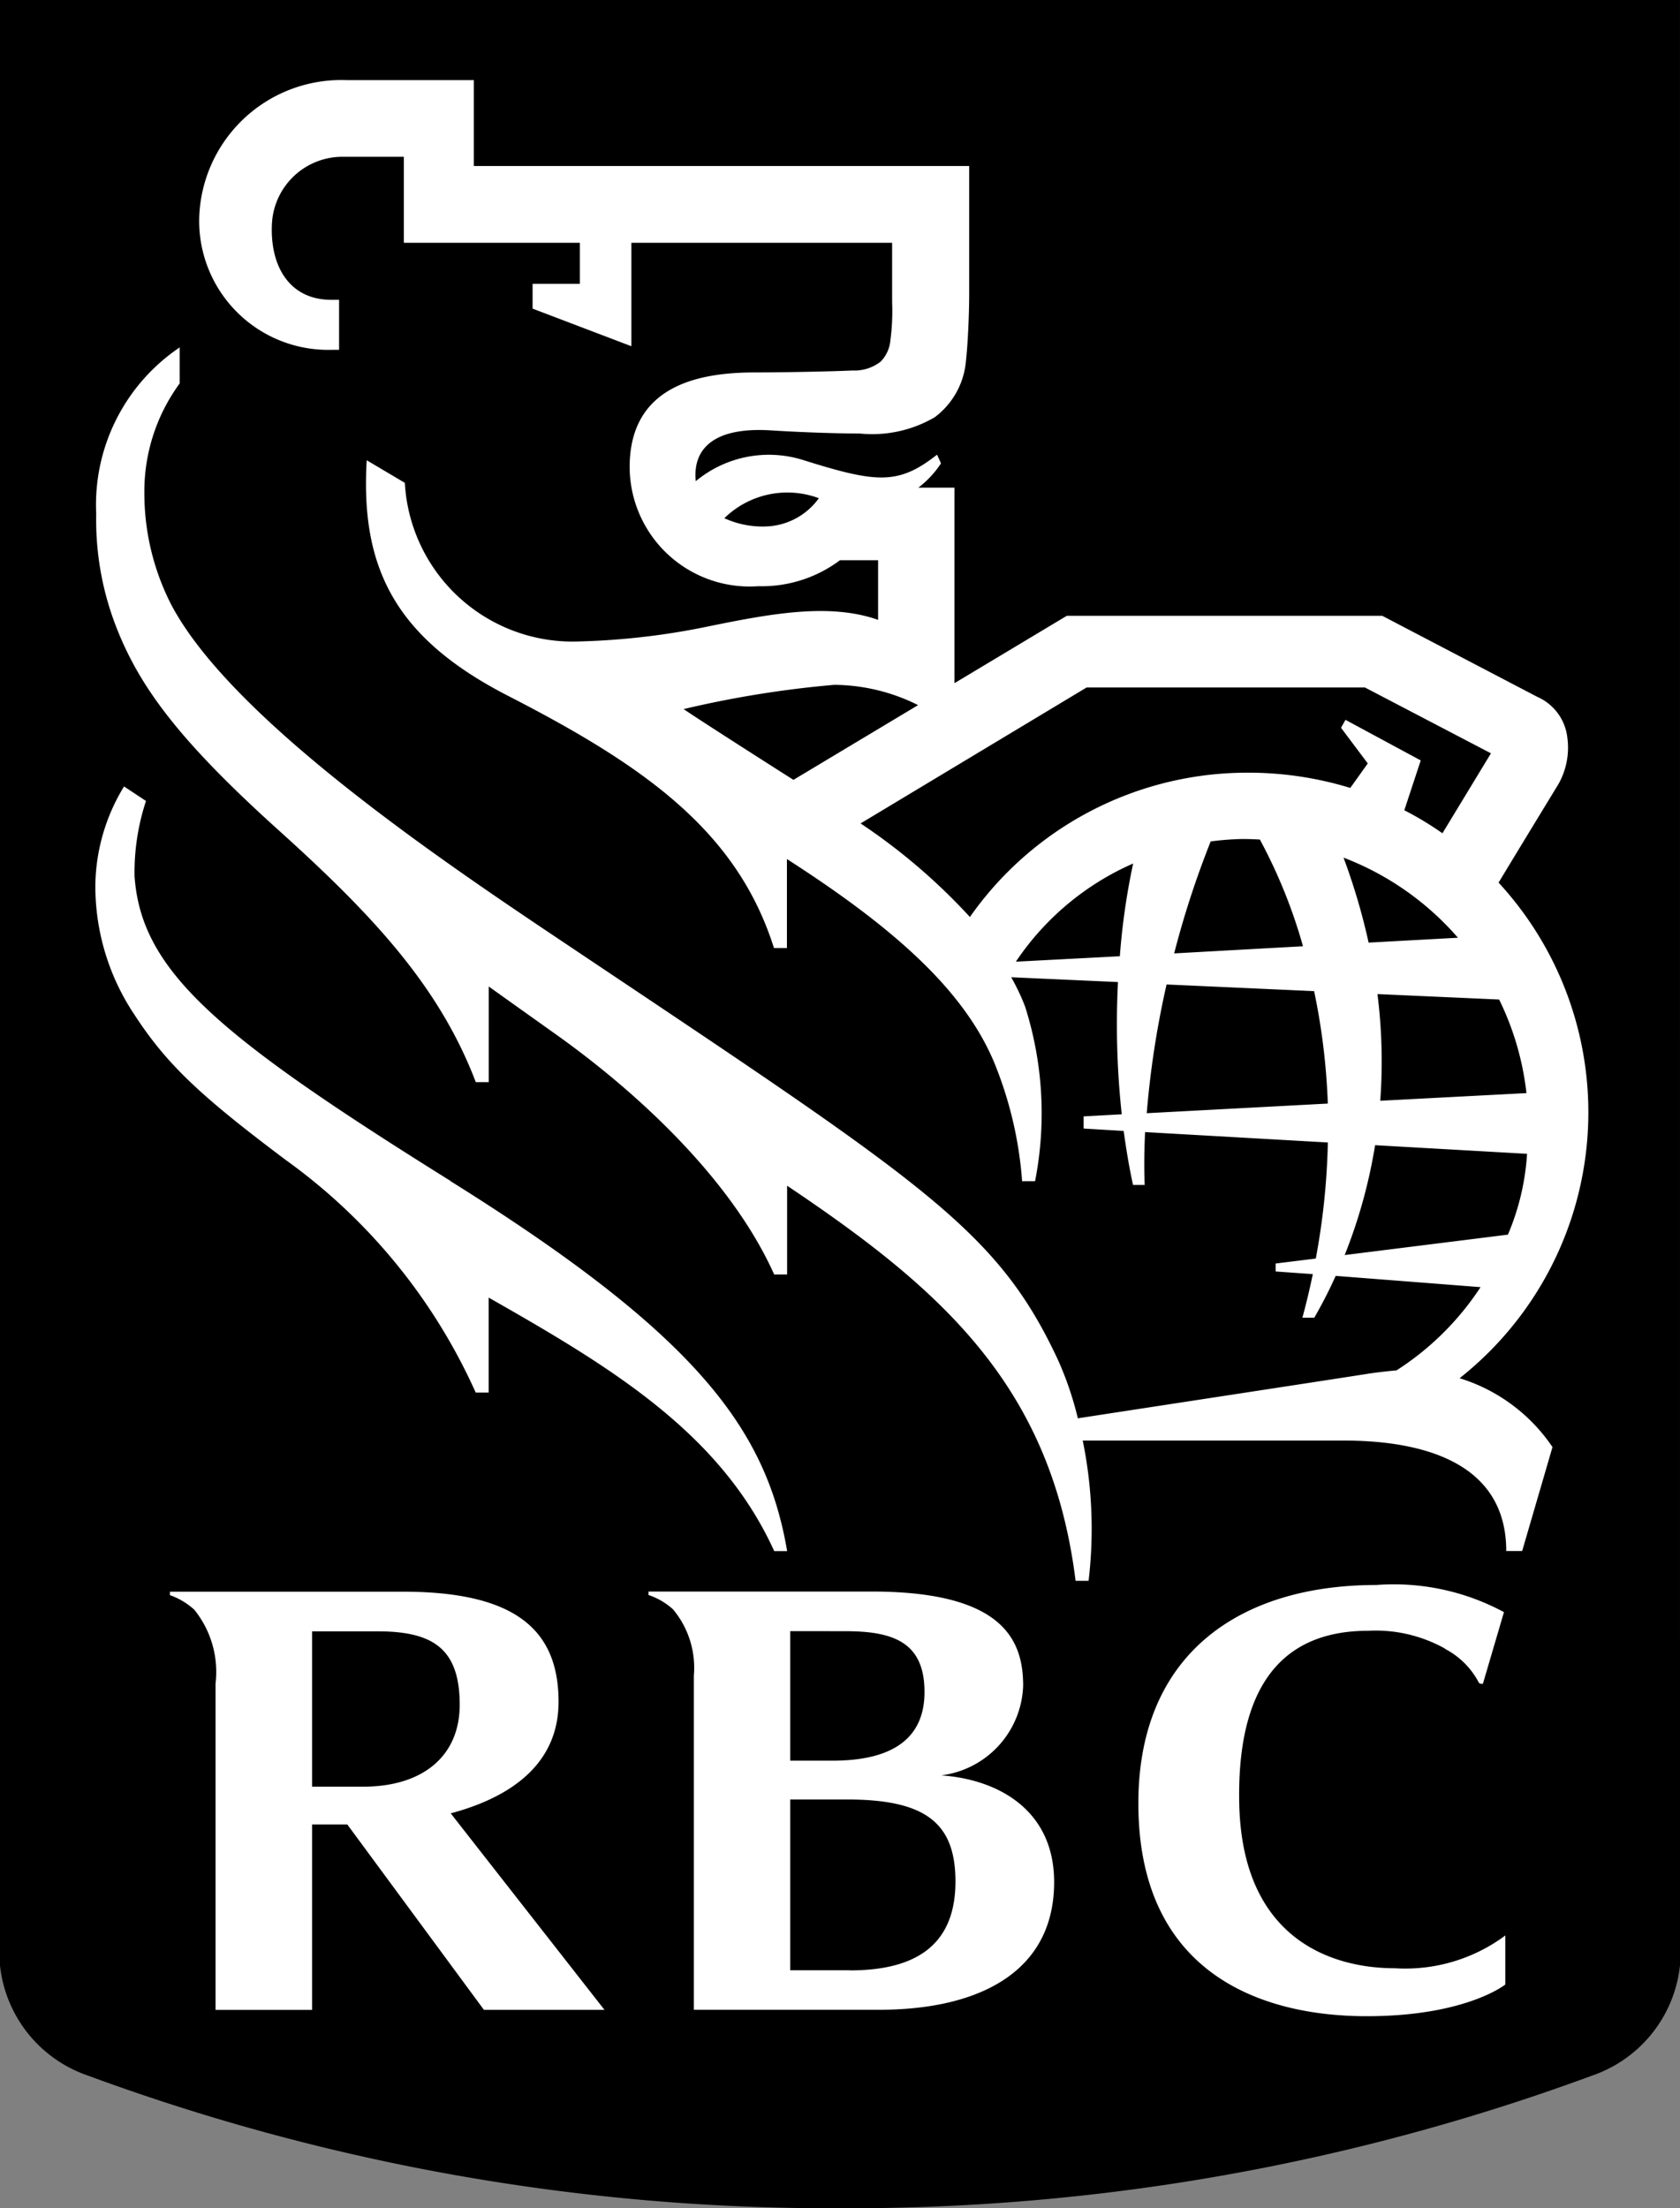 <svg id="Groupe_17596" data-name="Groupe 17596" xmlns="http://www.w3.org/2000/svg" xmlns:xlink="http://www.w3.org/1999/xlink" width="48.47" height="63.716" viewBox="0 0 48.47 63.716">
  <rect x="0" y="0" width="48.47" height="63.716" fill="#808080" stroke="none"/>
  <defs>
    <clipPath id="clip-path">
      <rect id="Rectangle_3596" data-name="Rectangle 3596" width="48.47" height="63.716" fill="none"/>
    </clipPath>
  </defs>
  <g id="Groupe_17595" data-name="Groupe 17595" clip-path="url(#clip-path)">
    <path id="Tracé_24074" data-name="Tracé 24074" d="M48.471,55.914a3.784,3.784,0,0,1-2.547,3.979,61.96,61.96,0,0,1-21.686,3.823A61.982,61.982,0,0,1,2.55,59.893,3.784,3.784,0,0,1,0,55.914V0h48.47Z" transform="translate(-0.001)"/>
    <g id="Groupe_17605" data-name="Groupe 17605">
      <path id="Tracé_24075" data-name="Tracé 24075" d="M33.283,51.151c-6.712-4.19-8.926-6.045-9.117-8.793a6.569,6.569,0,0,1,.33-2.171l-.633-.419a5.587,5.587,0,0,0-.828,2.839,6.67,6.67,0,0,0,1.13,3.75c.943,1.451,1.934,2.365,4.379,4.2a16.647,16.647,0,0,1,5.465,6.7h.374v-2.74c3.556,2.02,6.695,3.918,8.238,7.314h.373c-.6-3.518-2.6-6.231-9.711-10.674M64.2,61.829h-.459c0-2.5-2.3-3.188-4.7-3.188H51.522a12.711,12.711,0,0,1,.169,4.047h-.375c-.7-5.629-3.875-8.415-8.323-11.4V53.85H42.62c-1.183-2.645-3.778-5.124-6.235-6.884-.653-.466-1.334-.949-2-1.426V48.3h-.374c-1.042-2.739-2.934-4.782-5.632-7.218-2.916-2.623-4.09-4.194-4.774-6a8.512,8.512,0,0,1-.545-3.178A5.476,5.476,0,0,1,25.468,27.1v1.039a5.269,5.269,0,0,0-1.019,3.154,7.053,7.053,0,0,0,.773,3.225c1.641,3.124,7.17,6.958,10.679,9.316,10.917,7.321,13.1,8.6,14.908,12.483A9.519,9.519,0,0,1,51.381,58c1.577-.244,7.3-1.117,8.351-1.283.2-.033.625-.083.843-.1A8.17,8.17,0,0,0,63,54.215l-4.18-.325a13.438,13.438,0,0,1-.617,1.206h-.343c.115-.424.215-.843.3-1.257l-1.072-.076v-.23l1.158-.143a20.481,20.481,0,0,0,.348-3.349l-5.273-.3q-.039.813-.012,1.525h-.336c-.115-.527-.2-1.049-.27-1.558l-1.155-.069v-.351l1.1-.06a24.07,24.07,0,0,1-.109-3.816l-3.081-.139a6.251,6.251,0,0,1,.4.843,10.161,10.161,0,0,1,.289,5.041h-.374a11.192,11.192,0,0,0-.815-3.448c-.852-2.009-2.763-3.787-5.97-5.846V44.43h-.374c-1.065-3.371-3.721-5.248-7.667-7.274-3.256-1.671-4.267-3.685-4.083-6.8l1.1.652a4.849,4.849,0,0,0,4.864,4.58,20.911,20.911,0,0,0,3.922-.444c1.8-.367,3.474-.674,4.868-.183v-1.72h-1.1a3.757,3.757,0,0,1-2.355.749,3.461,3.461,0,0,1-3.713-3.432c0-2.359,1.995-2.736,3.619-2.736.873,0,2.319-.031,2.81-.056a1.228,1.228,0,0,0,.812-.255,1,1,0,0,0,.281-.608,6.422,6.422,0,0,0,.051-1.1V24.081H38.5v2.985l-2.85-1.085v-.715h1.363V24.081H31.935V21.6H30.2a2.037,2.037,0,0,0-2.069,1.906c-.07,1.205.472,2.221,1.714,2.221h.222v1.443h-.222a3.722,3.722,0,0,1-3.814-3.8,4.1,4.1,0,0,1,4.251-3.982h3.673v2.478H48.246v3.662c0,.618-.036,1.445-.094,1.968a2.263,2.263,0,0,1-.9,1.619,3.57,3.57,0,0,1-2.159.47c-.349,0-1.362-.015-2.576-.091-1.628-.1-2.091.526-2.158,1.109a1.43,1.43,0,0,0,0,.356,3.3,3.3,0,0,1,3.065-.619c2.155.678,2.772.737,3.895-.145l.114.251a2.856,2.856,0,0,1-.652.7h1.041v5.642l3.241-1.944h9.1l4.476,2.34a1.463,1.463,0,0,1,.864,1.171,2.14,2.14,0,0,1-.253,1.34c-.134.221-1.179,1.933-1.73,2.848a9.778,9.778,0,0,1-1.125,14.3,5.007,5.007,0,0,1,2.68,1.987ZM43.908,31.451a2.6,2.6,0,0,0-2.726.577,2.641,2.641,0,0,0,1.307.232,1.956,1.956,0,0,0,1.42-.809m-.737,8.129,3.6-2.159a5.487,5.487,0,0,0-2.417-.585,30.112,30.112,0,0,0-4.348.7c.452.308,2.058,1.335,3.164,2.039m16.075.229.5-.7-.772-1.029.129-.229,2.171,1.171L60.8,40.455a9.263,9.263,0,0,1,1.1.664l1.4-2.307-3.637-1.9H51.635l-6.522,3.923a17.281,17.281,0,0,1,3.154,2.7,9.77,9.77,0,0,1,7.858-4.163,10.063,10.063,0,0,1,3.121.44m-.653,9.106a19.086,19.086,0,0,0-.395-3.244l-4.257-.192a26.39,26.39,0,0,0-.572,3.714Zm1.432-3.159a15.474,15.474,0,0,1,.081,3.078l4.218-.221a8.205,8.205,0,0,0-.788-2.7Zm-2.148-1.38A15.061,15.061,0,0,0,56.633,41.3q-.267-.016-.535-.015a8.39,8.39,0,0,0-.884.069,26.717,26.717,0,0,0-1.054,3.231Zm1.169-2.557a18.221,18.221,0,0,1,.724,2.452l2.577-.141a8.289,8.289,0,0,0-3.3-2.311M63.789,52.7a7.037,7.037,0,0,0,.552-2.332l-4.384-.249a15.015,15.015,0,0,1-.877,3.17ZM52.978,41.991a7.882,7.882,0,0,0-3.385,2.833l3-.157a19.655,19.655,0,0,1,.384-2.676" transform="translate(-20.284 -17.076)" fill="#fff"/>
      <path id="Tracé_24076" data-name="Tracé 24076" d="M63.224,388.307a2.7,2.7,0,0,0,2.391-2.588c0-1.3-.552-2.719-4.367-2.719H54.807v.1a1.98,1.98,0,0,1,.707.414,2.63,2.63,0,0,1,.6,1.915v9.639H61.45c2.935,0,5.059-1.117,5.059-3.685,0-2.085-1.623-2.971-3.285-3.081m-2.746-4.158c1.366,0,2.291.3,2.291,1.754,0,1.554-1.239,1.982-2.655,1.982h-1.22v-3.737Zm.139,9.784H58.894V389h1.644c2.258,0,3.124.675,3.124,2.366,0,1.828-1.133,2.565-3.045,2.565M50.058,395.07h3.478L49.1,389.4c1.779-.477,3.111-1.451,3.111-3.22,0-2.075-1.244-3.176-4.493-3.176h-6.72v.1a2.031,2.031,0,0,1,.707.424,2.863,2.863,0,0,1,.61,2.129v9.414H45.1v-5.349h1.017ZM45.1,384.148h1.877c1.565,0,2.382.459,2.382,2.118,0,1.483-1.066,2.364-2.782,2.364H45.1Zm32.687.506a2.306,2.306,0,0,1,.978.979c.034.04.115.027.115.027l.607-2.066a6.7,6.7,0,0,0-3.684-.783c-3.925,0-6.864,1.977-6.864,6.3,0,4.875,3.5,6.142,6.588,6.142,2.87,0,4-.915,4-.915v-1.415a4.835,4.835,0,0,1-3.192.946c-1.793,0-4.434-.821-4.487-4.828-.054-3.7,1.56-4.909,3.721-4.909a4.1,4.1,0,0,1,2.218.515" transform="translate(-36.096 -337.078)" fill="#fff"/>
    </g>
  </g>
</svg>
